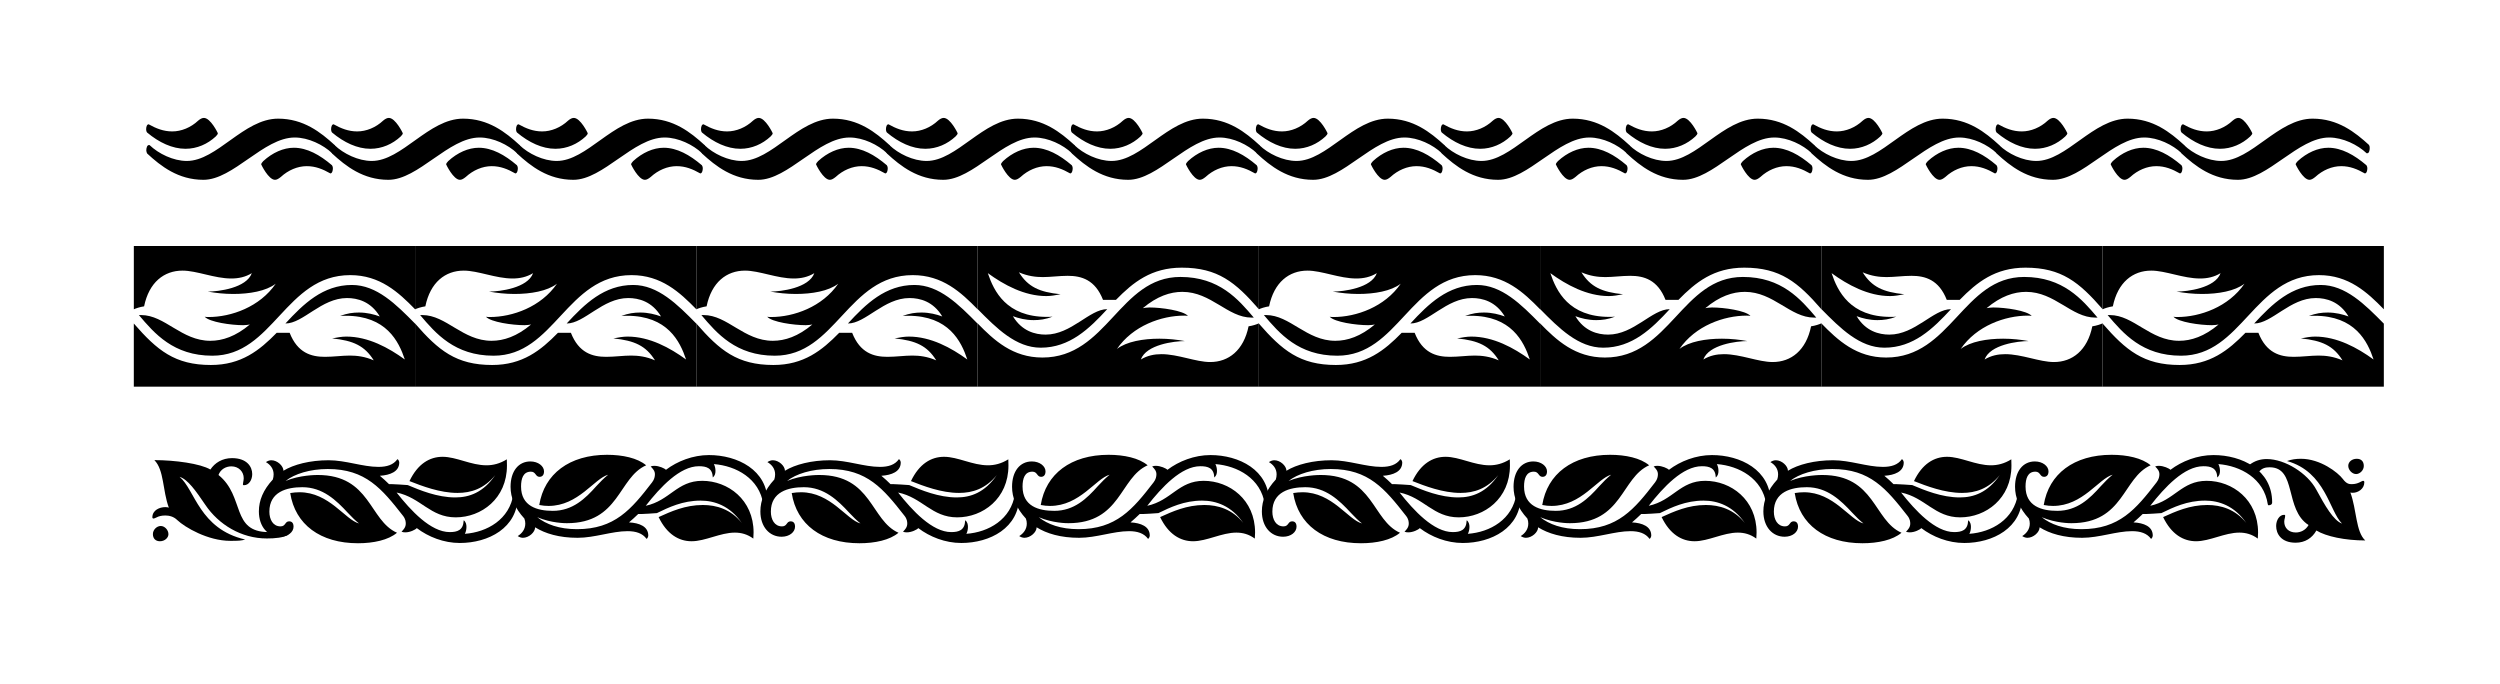 <?xml version="1.0" encoding="utf-8"?>
<!-- Generator: Adobe Illustrator 16.0.0, SVG Export Plug-In . SVG Version: 6.00 Build 0)  -->
<!DOCTYPE svg PUBLIC "-//W3C//DTD SVG 1.0//EN" "http://www.w3.org/TR/2001/REC-SVG-20010904/DTD/svg10.dtd">
<svg version="1.0" id="Layer_1" xmlns="http://www.w3.org/2000/svg" xmlns:xlink="http://www.w3.org/1999/xlink" viewBox="1835.5 551.5 1280 350"><title>ornaments</title>
<style type="text/css">
<![CDATA[
	.st0{fill:none;}
]]>
</style>
<g>
	<rect x="1731.185" y="675.229" class="st0" width="1497.66" height="108.813"/>
	<path d="M1906.607,712.812h1.151c12.169,0,20.666,13.177,35.427,13.177c6.193,0,12.961-2.232,20.234-8.353
		c-0.792,0.144-2.016,0.36-3.385,0.36c-6.192,0-17.281-1.584-19.729-4.32c0.792,0.144,1.44,0.144,1.944,0.144
		c11.665,0,26.282-5.185,34.419-17.066c-4.968,3.816-13.466,5.257-21.746,5.257c-4.608,0-9.145-0.504-13.032-1.224
		c5.472,0,19.801-1.8,22.537-9.433c-3.312,2.016-6.84,2.736-10.513,2.736c-8.569,0-17.642-4.032-24.986-4.032
		c-9.433,0-17.138,5.977-19.657,18.29c-2.088,0.288-4.393,1.08-5.257,1.512v-32.403h144.013v32.403
		c-8.497-8.713-18.002-17.498-33.195-17.498c-33.267,0-39.387,41.259-70.638,41.259
		C1924.32,733.621,1914.527,722.172,1906.607,712.812z M1943.475,738.374c15.553,0,24.914-7.488,33.698-16.489h6.624
		c4.033,10.297,11.018,12.313,18.074,12.313c4.32,0,8.785-0.648,12.745-0.648c3.673,0,7.776,0.504,12.241,2.448
		c-4.608-7.417-10.441-10.153-21.314-11.233c2.521-0.504,5.041-0.936,7.273-0.936c11.232,0,21.746,5.76,29.954,11.737
		c-3.097-9.289-9.505-22.394-30.243-22.394c-0.936,0-1.871,0-2.879,0.144c3.527-1.44,6.695-1.8,9.648-1.8
		c4.104,0,7.705,0.936,10.656,2.016c-4.607-7.705-11.449-9.433-16.777-9.433c-13.177,0-22.466,13.033-31.539,13.033
		c9.217-10.009,19.227-19.729,34.06-19.729c12.673,0,22.61,9.937,32.331,19.802v32.259h-144.013v-32.331
		C1915.968,730.885,1925.041,738.374,1943.475,738.374z"/>
	<path d="M2050.607,712.812h1.151c12.169,0,20.666,13.177,35.427,13.177c6.193,0,12.961-2.232,20.234-8.353
		c-0.792,0.144-2.016,0.36-3.385,0.36c-6.192,0-17.281-1.584-19.729-4.32c0.792,0.144,1.44,0.144,1.944,0.144
		c11.665,0,26.282-5.185,34.419-17.066c-4.968,3.816-13.466,5.257-21.746,5.257c-4.608,0-9.145-0.504-13.032-1.224
		c5.472,0,19.801-1.8,22.537-9.433c-3.312,2.016-6.84,2.736-10.513,2.736c-8.569,0-17.642-4.032-24.986-4.032
		c-9.433,0-17.138,5.977-19.657,18.29c-2.088,0.288-4.393,1.08-5.257,1.512v-32.403h144.013v32.403
		c-8.497-8.713-18.002-17.498-33.195-17.498c-33.267,0-39.387,41.259-70.638,41.259
		C2068.32,733.621,2058.527,722.172,2050.607,712.812z M2087.475,738.374c15.553,0,24.914-7.488,33.698-16.489h6.624
		c4.033,10.297,11.018,12.313,18.074,12.313c4.32,0,8.785-0.648,12.745-0.648c3.673,0,7.776,0.504,12.241,2.448
		c-4.608-7.417-10.441-10.153-21.314-11.233c2.521-0.504,5.041-0.936,7.273-0.936c11.232,0,21.746,5.76,29.954,11.737
		c-3.097-9.289-9.505-22.394-30.243-22.394c-0.936,0-1.871,0-2.879,0.144c3.527-1.44,6.695-1.8,9.648-1.8
		c4.104,0,7.705,0.936,10.656,2.016c-4.607-7.705-11.449-9.433-16.777-9.433c-13.177,0-22.466,13.033-31.539,13.033
		c9.217-10.009,19.227-19.729,34.06-19.729c12.673,0,22.61,9.937,32.331,19.802v32.259h-144.013v-32.331
		C2059.968,730.885,2069.041,738.374,2087.475,738.374z"/>
	<path d="M2194.607,712.812h1.151c12.169,0,20.666,13.177,35.427,13.177c6.193,0,12.961-2.232,20.234-8.353
		c-0.792,0.144-2.016,0.36-3.385,0.36c-6.192,0-17.281-1.584-19.729-4.32c0.792,0.144,1.44,0.144,1.944,0.144
		c11.665,0,26.282-5.185,34.419-17.066c-4.968,3.816-13.466,5.257-21.746,5.257c-4.608,0-9.145-0.504-13.032-1.224
		c5.472,0,19.801-1.8,22.537-9.433c-3.312,2.016-6.84,2.736-10.513,2.736c-8.569,0-17.642-4.032-24.986-4.032
		c-9.433,0-17.138,5.977-19.657,18.29c-2.088,0.288-4.393,1.08-5.257,1.512v-32.403h144.013v32.403
		c-8.497-8.713-18.002-17.498-33.195-17.498c-33.267,0-39.387,41.259-70.638,41.259
		C2212.32,733.621,2202.527,722.172,2194.607,712.812z M2231.475,738.374c15.553,0,24.914-7.488,33.698-16.489h6.624
		c4.033,10.297,11.018,12.313,18.074,12.313c4.32,0,8.785-0.648,12.745-0.648c3.673,0,7.776,0.504,12.241,2.448
		c-4.608-7.417-10.441-10.153-21.314-11.233c2.521-0.504,5.041-0.936,7.273-0.936c11.232,0,21.746,5.76,29.954,11.737
		c-3.097-9.289-9.505-22.394-30.243-22.394c-0.936,0-1.871,0-2.879,0.144c3.527-1.44,6.695-1.8,9.648-1.8
		c4.104,0,7.705,0.936,10.656,2.016c-4.607-7.705-11.449-9.433-16.777-9.433c-13.177,0-22.466,13.033-31.539,13.033
		c9.217-10.009,19.227-19.729,34.06-19.729c12.673,0,22.61,9.937,32.331,19.802v32.259h-144.013v-32.331
		C2203.968,730.885,2213.041,738.374,2231.475,738.374z"/>
	<path d="M2440.568,688.545c-15.555,0-24.915,7.489-33.699,16.489h-6.625c-4.032-10.297-11.018-12.313-18.074-12.313
		c-4.32,0-8.784,0.648-12.744,0.648c-3.672,0-7.777-0.504-12.241-2.448c4.608,7.417,10.44,10.153,21.313,11.233
		c-2.52,0.504-5.04,0.936-7.272,0.936c-11.233,0-21.745-5.761-29.954-11.737c3.096,9.289,9.504,22.394,30.242,22.394
		c0.936,0,1.872,0,2.881-0.144c-3.529,1.44-6.697,1.8-9.649,1.8c-4.104,0-7.704-0.936-10.657-2.016
		c4.609,7.705,11.449,9.433,16.777,9.433c13.178,0,22.467-13.033,31.539-13.033c-9.217,10.009-19.226,19.73-34.059,19.73
		c-12.674,0-22.61-9.937-32.331-19.802v-32.259h144.013v32.331C2468.074,696.034,2459.002,688.545,2440.568,688.545z
		 M2477.436,714.107h-1.152c-12.17,0-20.666-13.177-35.428-13.177c-6.192,0-12.961,2.232-20.233,8.353
		c0.792-0.144,2.017-0.36,3.384-0.36c6.193,0,17.281,1.584,19.73,4.32c-0.793-0.144-1.44-0.144-1.944-0.144
		c-11.665,0-26.282,5.185-34.419,17.065c4.969-3.816,13.465-5.256,21.746-5.256c4.607,0,9.145,0.504,13.033,1.224
		c-5.473,0-19.803,1.8-22.539,9.433c3.312-2.016,6.842-2.736,10.514-2.736c8.568,0,17.641,4.033,24.986,4.033
		c9.433,0,17.137-5.977,19.657-18.29c2.089-0.288,4.393-1.08,5.257-1.512v32.403h-144.013V717.06
		c8.497,8.712,18.001,17.498,33.194,17.498c33.268,0,39.389-41.26,70.639-41.26C2459.721,693.298,2469.514,704.747,2477.436,714.107
		z"/>
	<path d="M2482.607,712.812h1.151c12.169,0,20.666,13.177,35.427,13.177c6.193,0,12.961-2.232,20.234-8.353
		c-0.792,0.144-2.016,0.36-3.385,0.36c-6.192,0-17.281-1.584-19.729-4.32c0.792,0.144,1.44,0.144,1.944,0.144
		c11.665,0,26.282-5.185,34.419-17.066c-4.968,3.816-13.466,5.257-21.746,5.257c-4.608,0-9.145-0.504-13.032-1.224
		c5.472,0,19.801-1.8,22.537-9.433c-3.312,2.016-6.84,2.736-10.513,2.736c-8.569,0-17.642-4.032-24.986-4.032
		c-9.433,0-17.138,5.977-19.657,18.29c-2.088,0.288-4.393,1.08-5.257,1.512v-32.403h144.013v32.403
		c-8.497-8.713-18.002-17.498-33.195-17.498c-33.267,0-39.387,41.259-70.638,41.259
		C2500.32,733.621,2490.527,722.172,2482.607,712.812z M2519.475,738.374c15.553,0,24.914-7.488,33.698-16.489h6.624
		c4.033,10.297,11.018,12.313,18.074,12.313c4.32,0,8.785-0.648,12.745-0.648c3.673,0,7.776,0.504,12.241,2.448
		c-4.608-7.417-10.441-10.153-21.314-11.233c2.521-0.504,5.041-0.936,7.273-0.936c11.232,0,21.746,5.76,29.954,11.737
		c-3.097-9.289-9.505-22.394-30.243-22.394c-0.936,0-1.871,0-2.879,0.144c3.527-1.44,6.695-1.8,9.648-1.8
		c4.104,0,7.705,0.936,10.656,2.016c-4.607-7.705-11.449-9.433-16.777-9.433c-13.177,0-22.466,13.033-31.539,13.033
		c9.217-10.009,19.227-19.729,34.06-19.729c12.673,0,22.61,9.937,32.331,19.802v32.259h-144.013v-32.331
		C2491.968,730.885,2501.041,738.374,2519.475,738.374z"/>
	<path d="M2728.568,688.545c-15.555,0-24.915,7.489-33.699,16.489h-6.625c-4.032-10.297-11.018-12.313-18.074-12.313
		c-4.32,0-8.784,0.648-12.744,0.648c-3.672,0-7.777-0.504-12.241-2.448c4.608,7.417,10.44,10.153,21.313,11.233
		c-2.52,0.504-5.04,0.936-7.272,0.936c-11.233,0-21.745-5.761-29.954-11.737c3.096,9.289,9.504,22.394,30.242,22.394
		c0.936,0,1.872,0,2.881-0.144c-3.529,1.44-6.697,1.8-9.649,1.8c-4.104,0-7.704-0.936-10.657-2.016
		c4.609,7.705,11.449,9.433,16.777,9.433c13.178,0,22.467-13.033,31.539-13.033c-9.217,10.009-19.226,19.73-34.059,19.73
		c-12.674,0-22.61-9.937-32.331-19.802v-32.259h144.013v32.331C2756.074,696.034,2747.002,688.545,2728.568,688.545z
		 M2765.436,714.107h-1.152c-12.17,0-20.666-13.177-35.428-13.177c-6.192,0-12.961,2.232-20.233,8.353
		c0.792-0.144,2.017-0.36,3.384-0.36c6.193,0,17.281,1.584,19.73,4.32c-0.793-0.144-1.44-0.144-1.944-0.144
		c-11.665,0-26.282,5.185-34.419,17.065c4.969-3.816,13.465-5.256,21.746-5.256c4.607,0,9.145,0.504,13.033,1.224
		c-5.473,0-19.803,1.8-22.539,9.433c3.312-2.016,6.842-2.736,10.514-2.736c8.568,0,17.641,4.033,24.986,4.033
		c9.433,0,17.137-5.977,19.657-18.29c2.089-0.288,4.393-1.08,5.257-1.512v32.403h-144.013V717.06
		c8.497,8.712,18.001,17.498,33.194,17.498c33.268,0,39.389-41.26,70.639-41.26C2747.721,693.298,2757.514,704.747,2765.436,714.107
		z"/>
	<path d="M2872.568,688.545c-15.555,0-24.915,7.489-33.699,16.489h-6.625c-4.032-10.297-11.018-12.313-18.074-12.313
		c-4.32,0-8.784,0.648-12.744,0.648c-3.672,0-7.777-0.504-12.241-2.448c4.608,7.417,10.44,10.153,21.313,11.233
		c-2.52,0.504-5.04,0.936-7.272,0.936c-11.233,0-21.745-5.761-29.954-11.737c3.096,9.289,9.504,22.394,30.242,22.394
		c0.936,0,1.872,0,2.881-0.144c-3.529,1.44-6.697,1.8-9.649,1.8c-4.104,0-7.704-0.936-10.657-2.016
		c4.609,7.705,11.449,9.433,16.777,9.433c13.178,0,22.467-13.033,31.539-13.033c-9.217,10.009-19.226,19.73-34.059,19.73
		c-12.674,0-22.61-9.937-32.331-19.802v-32.259h144.013v32.331C2900.074,696.034,2891.002,688.545,2872.568,688.545z
		 M2909.436,714.107h-1.152c-12.17,0-20.666-13.177-35.428-13.177c-6.192,0-12.961,2.232-20.233,8.353
		c0.792-0.144,2.017-0.36,3.384-0.36c6.193,0,17.281,1.584,19.73,4.32c-0.793-0.144-1.44-0.144-1.944-0.144
		c-11.665,0-26.282,5.185-34.419,17.065c4.969-3.816,13.465-5.256,21.746-5.256c4.607,0,9.145,0.504,13.033,1.224
		c-5.473,0-19.803,1.8-22.539,9.433c3.312-2.016,6.842-2.736,10.514-2.736c8.568,0,17.641,4.033,24.986,4.033
		c9.433,0,17.137-5.977,19.657-18.29c2.089-0.288,4.393-1.08,5.257-1.512v32.403h-144.013V717.06
		c8.497,8.712,18.001,17.498,33.194,17.498c33.268,0,39.389-41.26,70.639-41.26C2891.721,693.298,2901.514,704.747,2909.436,714.107
		z"/>
	<path d="M2914.607,712.812h1.151c12.169,0,20.666,13.177,35.427,13.177c6.193,0,12.961-2.232,20.234-8.353
		c-0.792,0.144-2.016,0.36-3.385,0.36c-6.192,0-17.281-1.584-19.729-4.32c0.792,0.144,1.44,0.144,1.944,0.144
		c11.665,0,26.282-5.185,34.419-17.066c-4.968,3.816-13.466,5.257-21.746,5.257c-4.608,0-9.145-0.504-13.032-1.224
		c5.472,0,19.801-1.8,22.537-9.433c-3.312,2.016-6.84,2.736-10.513,2.736c-8.569,0-17.642-4.032-24.986-4.032
		c-9.433,0-17.138,5.977-19.657,18.29c-2.088,0.288-4.393,1.08-5.257,1.512v-32.403h144.013v32.403
		c-8.497-8.713-18.002-17.498-33.195-17.498c-33.267,0-39.387,41.259-70.638,41.259
		C2932.32,733.621,2922.527,722.172,2914.607,712.812z M2951.475,738.374c15.553,0,24.914-7.488,33.698-16.489h6.624
		c4.033,10.297,11.018,12.313,18.074,12.313c4.32,0,8.785-0.648,12.745-0.648c3.673,0,7.776,0.504,12.241,2.448
		c-4.608-7.417-10.441-10.153-21.314-11.233c2.521-0.504,5.041-0.936,7.273-0.936c11.232,0,21.746,5.76,29.954,11.737
		c-3.097-9.289-9.505-22.394-30.243-22.394c-0.936,0-1.871,0-2.879,0.144c3.527-1.44,6.695-1.8,9.648-1.8
		c4.104,0,7.705,0.936,10.656,2.016c-4.607-7.705-11.449-9.433-16.777-9.433c-13.177,0-22.466,13.033-31.539,13.033
		c9.217-10.009,19.227-19.729,34.06-19.729c12.673,0,22.61,9.937,32.331,19.802v32.259h-144.013v-32.331
		C2923.968,730.885,2933.041,738.374,2951.475,738.374z"/>
</g>
<g>
	<rect x="1731.185" y="774.494" class="st0" width="1497.66" height="108.813"/>
	<path d="M1926.293,817.81c-1.904-1.904-4.283-2.38-6.188-2.38c-1.972,0-3.535,0.476-4.215,0.884
		c-1.021,0.476-1.496,0.68-1.768,0.68c-0.408,0-0.613-0.272-0.613-0.612c0-3.74,3.809-5.235,6.596-5.235
		c0.68,0,1.359,0.068,1.836,0.271c-3.264-8.907-2.379-19.31-7.411-24.341c10.472,0,23.594,1.768,28.692,4.828
		c2.244-3.4,6.053-5.848,11.084-5.848c7.547,0,10.334,4.352,10.334,8.159c0,2.992-1.699,5.711-4.215,5.711
		c-0.408,0-0.544-0.136-0.544-0.476c0-0.204,0.067-0.68,0.136-1.02c0.137-0.748,0.271-1.428,0.271-2.108
		c0-3.332-2.583-6.051-6.322-6.051c-2.788,0-5.576,1.496-6.596,4.419c13.666,11.015,6.256,29.237,25.701,29.237
		c1.699,0,3.332-0.408,4.623-1.224c1.428,0.952,4.352,2.04,5.645,2.448c-2.652,1.7-7.14,2.04-11.219,2.04
		c-13.123,0-24.682-7.139-31.481-17.202c-4.896-7.207-8.976-13.055-13.19-14.347c7.887,6.527,10.062,26.653,33.588,32.093
		c-1.971,0.612-3.535,0.68-7.615,0.68C1941.932,828.417,1930.168,821.481,1926.293,817.81z M1913.782,824.949
		c0-2.244,2.04-4.147,4.012-4.147s3.944,1.972,3.944,4.215c0,1.768-1.836,3.604-4.352,3.604
		C1915.211,828.621,1913.782,827.261,1913.782,824.949z"/>
	<path d="M1984.093,803.939c1.632-0.272,3.196-0.408,4.759-0.408c15.23,0,23.391,14.143,30.461,15.978
		c-1.971-1.564-3.738-3.332-5.779-5.507c-5.848-6.323-12.782-13.055-23.254-13.055c-7.955,0-16.861,2.38-16.861,12.511
		c0,4.012,1.836,7.547,5.711,7.547c2.721,0,2.176-2.584,4.42-2.584c0.748,0,2.244,0.272,2.244,2.72c0,2.788-2.855,5.167-6.867,5.167
		c-6.188,0-10.879-5.031-10.879-12.986c0-5.644,2.243-11.015,7.139-16.318c0.271-0.884,0.408-1.768,0.408-2.652
		c0-2.992-1.836-5.032-3.943-6.255c0.883-0.612,1.836-0.952,2.787-0.952c3.061,0,6.188,2.924,6.188,5.372
		c5.168-3.196,13.599-5.372,23.117-5.372c8.771,0,17.475,3.4,25.498,3.4c4.283,0,7.684-1.02,9.723-3.944
		c0.545,0.136,0.952,1.156,0.952,1.7c0,4.691-4.691,6.459-9.927,6.799c1.631,1.36,3.264,2.856,4.691,4.284h1.632
		c1.428,0,5.847,0.34,7.955,0.476c6.12,2.584,15.095,6.323,24.341,6.323c7.141,0,14.348-2.516,20.467-11.423
		c-5.711,7.003-12.443,9.111-19.311,9.111c-9.043,0-18.222-3.536-24.613-6.052c4.216-8.839,10.335-12.442,16.93-12.442
		c7.141,0,14.551,4.352,22.506,4.352c3.332,0,6.8-0.816,10.404-3.06l0.067,3.195c0,16.931-13.122,26.518-26.245,26.518
		c-13.055,0-17.814-10.131-30.258-12.715c7.207,9.179,17.475,20.262,27.197,20.262c3.876,0,6.936-0.952,7.14-5.847l0.067-0.204
		c1.088,0.884,1.361,2.176,1.361,3.4c0,1.36-0.341,2.72-0.816,3.536c11.354-0.816,22.981-7.343,24.885-20.534
		c0.205-0.476,0.272-0.476,0.408-0.476c0.816,0,1.836,0.136,1.836,1.496c0,16.59-15.162,24.206-29.713,24.206
		c-8.227,0-16.114-3.127-22.029-7.615c-0.68,0.816-3.469,2.176-5.848,2.176c-0.748,0-1.359-0.068-1.973-0.34
		c1.021-1.02,2.176-2.312,2.176-4.08c0-0.952-0.067-2.38-1.428-4.08c-10.811-13.803-19.105-23.934-38.484-23.934
		c-9.11,0-17.133,2.516-21.621,6.119c7.275-3.06,15.639-3.06,16.455-3.06c27.061,0,26.312,23.322,40.592,29.577
		c-4.42,3.74-12.035,5.372-19.99,5.372C1999.527,829.641,1986.608,820.053,1984.093,803.939z"/>
	<path d="M2172.717,816.246c6.324-2.855,13.6-6.187,22.643-6.187c6.936,0,14.346,2.176,19.922,9.179
		c-6.051-8.771-13.939-11.423-21.078-11.423c-9.18,0-16.387,3.468-22.369,6.392c-2.108,0.136-6.527,0.476-8.023,0.476h-1.564
		c-1.359,1.36-3.059,2.856-4.691,4.284c5.236,0.272,9.859,2.04,9.859,6.731c0,0.612-0.477,1.564-0.885,1.7
		c-2.039-2.855-5.439-3.943-9.723-3.943c-8.023,0-16.794,3.399-25.564,3.399c-9.451,0-16.658-2.176-21.758-5.371
		c0,2.516-3.196,5.371-6.256,5.371c-0.885,0-1.836-0.34-2.652-0.884c1.973-1.224,3.876-3.332,3.876-6.392
		c0-0.815-0.136-1.7-0.476-2.583c-4.828-5.235-7.072-10.675-7.072-16.25c0-8.023,4.08-12.986,10.132-12.986
		c4.079,0,7.003,2.447,7.003,5.099c0,2.448-1.563,2.788-2.244,2.788c-2.243,0-1.836-2.651-4.486-2.651
		c-3.944,0-5.032,3.536-5.032,7.615c0,10.063,8.228,12.442,16.251,12.442c10.199,0,16.658-6.323,22.233-12.579
		c2.04-2.244,4.011-4.215,6.119-5.916c-7.071,1.904-15.23,15.979-30.528,15.979c-1.496,0-3.061-0.136-4.76-0.476
		c2.584-15.979,15.502-25.702,34.744-25.702c7.887,0,15.57,1.632,19.99,5.372c-14.347,6.323-13.599,29.645-40.592,29.645
		c-0.816,0-7.887,0-15.162-3.06c4.486,3.604,11.219,6.12,20.33,6.12c19.309,0,27.809-10.131,38.483-24.001
		c1.155-1.496,1.428-2.992,1.428-4.147c0-1.7-1.088-2.856-2.176-3.944c0.544-0.272,1.224-0.34,1.903-0.34
		c2.381,0,5.236,1.292,5.916,2.04c5.848-4.419,13.803-7.547,22.029-7.547c14.482,0,30.053,7.547,30.053,24.205
		c0,1.292-1.088,1.496-1.902,1.496c-0.137,0-0.205-0.136-0.341-0.544c-1.972-13.19-13.938-19.65-25.294-20.534
		c0.477,0.884,0.816,2.108,0.816,3.468c0,1.292-0.271,2.448-1.359,3.4c-0.205-4.896-3.264-5.78-7.14-5.78
		c-9.724,0-19.718,10.675-27.197,20.262c12.442-2.72,15.979-12.783,28.897-12.783c13.19,0,26.312,9.655,26.312,26.449
		c0,1.088-0.067,2.176-0.135,3.128c-3.061-2.244-6.188-3.06-9.451-3.06c-7.48,0-15.096,4.419-22.166,4.419
		C2183.053,828.621,2176.934,825.017,2172.717,816.246z"/>
	<path d="M2240.858,803.939c1.632-0.272,3.196-0.408,4.759-0.408c15.23,0,23.391,14.143,30.461,15.978
		c-1.971-1.564-3.738-3.332-5.779-5.507c-5.848-6.323-12.782-13.055-23.254-13.055c-7.955,0-16.861,2.38-16.861,12.511
		c0,4.012,1.836,7.547,5.711,7.547c2.721,0,2.176-2.584,4.42-2.584c0.748,0,2.244,0.272,2.244,2.72c0,2.788-2.855,5.167-6.867,5.167
		c-6.188,0-10.879-5.031-10.879-12.986c0-5.644,2.243-11.015,7.139-16.318c0.271-0.884,0.408-1.768,0.408-2.652
		c0-2.992-1.836-5.032-3.943-6.255c0.883-0.612,1.836-0.952,2.787-0.952c3.061,0,6.188,2.924,6.188,5.372
		c5.168-3.196,13.599-5.372,23.117-5.372c8.771,0,17.475,3.4,25.498,3.4c4.283,0,7.684-1.02,9.723-3.944
		c0.545,0.136,0.952,1.156,0.952,1.7c0,4.691-4.691,6.459-9.927,6.799c1.631,1.36,3.264,2.856,4.691,4.284h1.632
		c1.428,0,5.847,0.34,7.955,0.476c6.12,2.584,15.095,6.323,24.341,6.323c7.141,0,14.348-2.516,20.467-11.423
		c-5.711,7.003-12.443,9.111-19.311,9.111c-9.043,0-18.222-3.536-24.613-6.052c4.216-8.839,10.335-12.442,16.93-12.442
		c7.141,0,14.551,4.352,22.506,4.352c3.332,0,6.8-0.816,10.404-3.06l0.067,3.195c0,16.931-13.122,26.518-26.245,26.518
		c-13.055,0-17.814-10.131-30.258-12.715c7.207,9.179,17.475,20.262,27.197,20.262c3.876,0,6.936-0.952,7.14-5.847l0.067-0.204
		c1.088,0.884,1.361,2.176,1.361,3.4c0,1.36-0.341,2.72-0.816,3.536c11.354-0.816,22.981-7.343,24.885-20.534
		c0.205-0.476,0.272-0.476,0.408-0.476c0.816,0,1.836,0.136,1.836,1.496c0,16.59-15.162,24.206-29.713,24.206
		c-8.227,0-16.114-3.127-22.029-7.615c-0.68,0.816-3.469,2.176-5.848,2.176c-0.748,0-1.359-0.068-1.973-0.34
		c1.021-1.02,2.176-2.312,2.176-4.08c0-0.952-0.067-2.38-1.428-4.08c-10.811-13.803-19.105-23.934-38.484-23.934
		c-9.11,0-17.133,2.516-21.621,6.119c7.275-3.06,15.639-3.06,16.455-3.06c27.061,0,26.312,23.322,40.592,29.577
		c-4.42,3.74-12.035,5.372-19.99,5.372C2256.293,829.641,2243.374,820.053,2240.858,803.939z"/>
	<path d="M2429.482,816.246c6.324-2.855,13.6-6.187,22.643-6.187c6.936,0,14.346,2.176,19.922,9.179
		c-6.051-8.771-13.939-11.423-21.078-11.423c-9.18,0-16.387,3.468-22.369,6.392c-2.108,0.136-6.527,0.476-8.023,0.476h-1.564
		c-1.359,1.36-3.059,2.856-4.691,4.284c5.236,0.272,9.859,2.04,9.859,6.731c0,0.612-0.477,1.564-0.885,1.7
		c-2.039-2.855-5.439-3.943-9.723-3.943c-8.023,0-16.794,3.399-25.564,3.399c-9.451,0-16.658-2.176-21.758-5.371
		c0,2.516-3.196,5.371-6.256,5.371c-0.885,0-1.836-0.34-2.652-0.884c1.973-1.224,3.876-3.332,3.876-6.392
		c0-0.815-0.136-1.7-0.476-2.583c-4.828-5.235-7.072-10.675-7.072-16.25c0-8.023,4.08-12.986,10.132-12.986
		c4.079,0,7.003,2.447,7.003,5.099c0,2.448-1.563,2.788-2.244,2.788c-2.243,0-1.836-2.651-4.486-2.651
		c-3.944,0-5.032,3.536-5.032,7.615c0,10.063,8.228,12.442,16.251,12.442c10.199,0,16.658-6.323,22.233-12.579
		c2.04-2.244,4.011-4.215,6.119-5.916c-7.071,1.904-15.23,15.979-30.528,15.979c-1.496,0-3.061-0.136-4.76-0.476
		c2.584-15.979,15.502-25.702,34.744-25.702c7.887,0,15.57,1.632,19.99,5.372c-14.347,6.323-13.599,29.645-40.592,29.645
		c-0.816,0-7.887,0-15.162-3.06c4.486,3.604,11.219,6.12,20.33,6.12c19.309,0,27.809-10.131,38.483-24.001
		c1.155-1.496,1.428-2.992,1.428-4.147c0-1.7-1.088-2.856-2.176-3.944c0.544-0.272,1.224-0.34,1.903-0.34
		c2.381,0,5.236,1.292,5.916,2.04c5.848-4.419,13.803-7.547,22.029-7.547c14.482,0,30.053,7.547,30.053,24.205
		c0,1.292-1.088,1.496-1.902,1.496c-0.137,0-0.205-0.136-0.341-0.544c-1.972-13.19-13.938-19.65-25.294-20.534
		c0.477,0.884,0.816,2.108,0.816,3.468c0,1.292-0.271,2.448-1.359,3.4c-0.205-4.896-3.264-5.78-7.14-5.78
		c-9.724,0-19.718,10.675-27.197,20.262c12.442-2.72,15.979-12.783,28.897-12.783c13.19,0,26.312,9.655,26.312,26.449
		c0,1.088-0.067,2.176-0.135,3.128c-3.061-2.244-6.188-3.06-9.451-3.06c-7.48,0-15.096,4.419-22.166,4.419
		C2439.818,828.621,2433.699,825.017,2429.482,816.246z"/>
	<path d="M2497.624,803.939c1.632-0.272,3.196-0.408,4.759-0.408c15.23,0,23.391,14.143,30.461,15.978
		c-1.971-1.564-3.738-3.332-5.779-5.507c-5.848-6.323-12.782-13.055-23.254-13.055c-7.955,0-16.861,2.38-16.861,12.511
		c0,4.012,1.836,7.547,5.711,7.547c2.721,0,2.176-2.584,4.42-2.584c0.748,0,2.244,0.272,2.244,2.72c0,2.788-2.855,5.167-6.867,5.167
		c-6.188,0-10.879-5.031-10.879-12.986c0-5.644,2.243-11.015,7.139-16.318c0.271-0.884,0.408-1.768,0.408-2.652
		c0-2.992-1.836-5.032-3.943-6.255c0.883-0.612,1.836-0.952,2.787-0.952c3.061,0,6.188,2.924,6.188,5.372
		c5.168-3.196,13.599-5.372,23.117-5.372c8.771,0,17.475,3.4,25.498,3.4c4.283,0,7.684-1.02,9.723-3.944
		c0.545,0.136,0.952,1.156,0.952,1.7c0,4.691-4.691,6.459-9.927,6.799c1.631,1.36,3.264,2.856,4.691,4.284h1.632
		c1.428,0,5.847,0.34,7.955,0.476c6.12,2.584,15.095,6.323,24.341,6.323c7.141,0,14.348-2.516,20.467-11.423
		c-5.711,7.003-12.443,9.111-19.311,9.111c-9.043,0-18.222-3.536-24.613-6.052c4.216-8.839,10.335-12.442,16.93-12.442
		c7.141,0,14.551,4.352,22.506,4.352c3.332,0,6.8-0.816,10.404-3.06l0.067,3.195c0,16.931-13.122,26.518-26.245,26.518
		c-13.055,0-17.814-10.131-30.258-12.715c7.207,9.179,17.475,20.262,27.197,20.262c3.876,0,6.936-0.952,7.14-5.847l0.067-0.204
		c1.088,0.884,1.361,2.176,1.361,3.4c0,1.36-0.341,2.72-0.816,3.536c11.354-0.816,22.981-7.343,24.885-20.534
		c0.205-0.476,0.272-0.476,0.408-0.476c0.816,0,1.836,0.136,1.836,1.496c0,16.59-15.162,24.206-29.713,24.206
		c-8.227,0-16.114-3.127-22.029-7.615c-0.68,0.816-3.469,2.176-5.848,2.176c-0.748,0-1.359-0.068-1.973-0.34
		c1.021-1.02,2.176-2.312,2.176-4.08c0-0.952-0.067-2.38-1.428-4.08c-10.811-13.803-19.105-23.934-38.484-23.934
		c-9.11,0-17.133,2.516-21.621,6.119c7.275-3.06,15.639-3.06,16.455-3.06c27.061,0,26.312,23.322,40.592,29.577
		c-4.42,3.74-12.035,5.372-19.99,5.372C2513.059,829.641,2500.14,820.053,2497.624,803.939z"/>
	<path d="M2686.248,816.246c6.324-2.855,13.6-6.187,22.643-6.187c6.936,0,14.346,2.176,19.922,9.179
		c-6.051-8.771-13.939-11.423-21.078-11.423c-9.18,0-16.387,3.468-22.369,6.392c-2.108,0.136-6.527,0.476-8.023,0.476h-1.564
		c-1.359,1.36-3.059,2.856-4.691,4.284c5.236,0.272,9.859,2.04,9.859,6.731c0,0.612-0.477,1.564-0.885,1.7
		c-2.039-2.855-5.439-3.943-9.723-3.943c-8.023,0-16.794,3.399-25.564,3.399c-9.451,0-16.658-2.176-21.758-5.371
		c0,2.516-3.196,5.371-6.256,5.371c-0.885,0-1.836-0.34-2.652-0.884c1.973-1.224,3.876-3.332,3.876-6.392
		c0-0.815-0.136-1.7-0.476-2.583c-4.828-5.235-7.072-10.675-7.072-16.25c0-8.023,4.08-12.986,10.132-12.986
		c4.079,0,7.003,2.447,7.003,5.099c0,2.448-1.563,2.788-2.244,2.788c-2.243,0-1.836-2.651-4.486-2.651
		c-3.944,0-5.032,3.536-5.032,7.615c0,10.063,8.228,12.442,16.251,12.442c10.199,0,16.658-6.323,22.233-12.579
		c2.04-2.244,4.011-4.215,6.119-5.916c-7.071,1.904-15.23,15.979-30.528,15.979c-1.496,0-3.061-0.136-4.76-0.476
		c2.584-15.979,15.502-25.702,34.744-25.702c7.887,0,15.57,1.632,19.99,5.372c-14.347,6.323-13.599,29.645-40.592,29.645
		c-0.816,0-7.887,0-15.162-3.06c4.486,3.604,11.219,6.12,20.33,6.12c19.309,0,27.809-10.131,38.483-24.001
		c1.155-1.496,1.428-2.992,1.428-4.147c0-1.7-1.088-2.856-2.176-3.944c0.544-0.272,1.224-0.34,1.903-0.34
		c2.381,0,5.236,1.292,5.916,2.04c5.848-4.419,13.803-7.547,22.029-7.547c14.482,0,30.053,7.547,30.053,24.205
		c0,1.292-1.088,1.496-1.902,1.496c-0.137,0-0.205-0.136-0.341-0.544c-1.972-13.19-13.938-19.65-25.294-20.534
		c0.477,0.884,0.816,2.108,0.816,3.468c0,1.292-0.271,2.448-1.359,3.4c-0.205-4.896-3.264-5.78-7.14-5.78
		c-9.724,0-19.718,10.675-27.197,20.262c12.442-2.72,15.979-12.783,28.897-12.783c13.19,0,26.312,9.655,26.312,26.449
		c0,1.088-0.067,2.176-0.135,3.128c-3.061-2.244-6.188-3.06-9.451-3.06c-7.48,0-15.096,4.419-22.166,4.419
		C2696.584,828.621,2690.465,825.017,2686.248,816.246z"/>
	<path d="M2754.39,803.939c1.632-0.272,3.196-0.408,4.759-0.408c15.23,0,23.391,14.143,30.461,15.978
		c-1.971-1.564-3.738-3.332-5.779-5.507c-5.848-6.323-12.782-13.055-23.254-13.055c-7.955,0-16.861,2.38-16.861,12.511
		c0,4.012,1.836,7.547,5.711,7.547c2.721,0,2.176-2.584,4.42-2.584c0.748,0,2.244,0.272,2.244,2.72c0,2.788-2.855,5.167-6.867,5.167
		c-6.188,0-10.879-5.031-10.879-12.986c0-5.644,2.243-11.015,7.139-16.318c0.271-0.884,0.408-1.768,0.408-2.652
		c0-2.992-1.836-5.032-3.943-6.255c0.883-0.612,1.836-0.952,2.787-0.952c3.061,0,6.188,2.924,6.188,5.372
		c5.168-3.196,13.599-5.372,23.117-5.372c8.771,0,17.475,3.4,25.498,3.4c4.283,0,7.684-1.02,9.723-3.944
		c0.545,0.136,0.952,1.156,0.952,1.7c0,4.691-4.691,6.459-9.927,6.799c1.631,1.36,3.264,2.856,4.691,4.284h1.632
		c1.428,0,5.847,0.34,7.955,0.476c6.12,2.584,15.095,6.323,24.341,6.323c7.141,0,14.348-2.516,20.467-11.423
		c-5.711,7.003-12.443,9.111-19.311,9.111c-9.043,0-18.222-3.536-24.613-6.052c4.216-8.839,10.335-12.442,16.93-12.442
		c7.141,0,14.551,4.352,22.506,4.352c3.332,0,6.8-0.816,10.404-3.06l0.067,3.195c0,16.931-13.122,26.518-26.245,26.518
		c-13.055,0-17.814-10.131-30.258-12.715c7.207,9.179,17.475,20.262,27.197,20.262c3.876,0,6.936-0.952,7.14-5.847l0.067-0.204
		c1.088,0.884,1.361,2.176,1.361,3.4c0,1.36-0.341,2.72-0.816,3.536c11.354-0.816,22.981-7.343,24.885-20.534
		c0.205-0.476,0.272-0.476,0.408-0.476c0.816,0,1.836,0.136,1.836,1.496c0,16.59-15.162,24.206-29.713,24.206
		c-8.227,0-16.114-3.127-22.029-7.615c-0.68,0.816-3.469,2.176-5.848,2.176c-0.748,0-1.359-0.068-1.973-0.34
		c1.021-1.02,2.176-2.312,2.176-4.08c0-0.952-0.067-2.38-1.428-4.08c-10.811-13.803-19.105-23.934-38.484-23.934
		c-9.11,0-17.133,2.516-21.621,6.119c7.275-3.06,15.639-3.06,16.455-3.06c27.061,0,26.312,23.322,40.592,29.577
		c-4.42,3.74-12.035,5.372-19.99,5.372C2769.824,829.641,2756.905,820.053,2754.39,803.939z"/>
	<path d="M2943.014,816.246c6.324-2.855,13.6-6.187,22.643-6.187c6.936,0,14.346,2.176,19.922,9.179
		c-6.051-8.771-13.939-11.423-21.078-11.423c-9.18,0-16.387,3.468-22.369,6.392c-2.108,0.136-6.527,0.476-8.023,0.476h-1.564
		c-1.359,1.36-3.059,2.856-4.691,4.284c5.236,0.272,9.859,2.04,9.859,6.731c0,0.612-0.477,1.564-0.885,1.7
		c-2.039-2.855-5.439-3.943-9.723-3.943c-8.023,0-16.794,3.399-25.564,3.399c-9.451,0-16.658-2.176-21.758-5.371
		c0,2.516-3.196,5.371-6.256,5.371c-0.885,0-1.836-0.34-2.652-0.884c1.973-1.224,3.876-3.332,3.876-6.392
		c0-0.815-0.136-1.7-0.476-2.583c-4.828-5.235-7.072-10.675-7.072-16.25c0-8.023,4.08-12.986,10.132-12.986
		c4.079,0,7.003,2.447,7.003,5.099c0,2.448-1.563,2.788-2.244,2.788c-2.243,0-1.836-2.651-4.486-2.651
		c-3.944,0-5.032,3.536-5.032,7.615c0,10.063,8.228,12.442,16.251,12.442c10.199,0,16.658-6.323,22.233-12.579
		c2.04-2.244,4.011-4.215,6.119-5.916c-7.071,1.904-15.23,15.979-30.528,15.979c-1.496,0-3.061-0.136-4.76-0.476
		c2.584-15.979,15.502-25.702,34.744-25.702c7.887,0,15.57,1.632,19.99,5.372c-14.347,6.323-13.599,29.645-40.592,29.645
		c-0.816,0-7.887,0-15.162-3.06c4.486,3.604,11.219,6.12,20.33,6.12c19.309,0,27.809-10.131,38.483-24.001
		c1.155-1.496,1.428-2.992,1.428-4.147c0-1.7-1.088-2.856-2.176-3.944c0.544-0.272,1.224-0.34,1.903-0.34
		c2.381,0,5.236,1.292,5.916,2.04c5.848-4.419,13.803-7.547,22.029-7.547c14.482,0,30.053,7.547,30.053,24.205
		c0,1.292-1.088,1.496-1.902,1.496c-0.137,0-0.205-0.136-0.341-0.544c-1.972-13.19-13.938-19.65-25.294-20.534
		c0.477,0.884,0.816,2.108,0.816,3.468c0,1.292-0.271,2.448-1.359,3.4c-0.205-4.896-3.264-5.78-7.14-5.78
		c-9.724,0-19.718,10.675-27.197,20.262c12.442-2.72,15.979-12.783,28.897-12.783c13.19,0,26.312,9.655,26.312,26.449
		c0,1.088-0.067,2.176-0.135,3.128c-3.061-2.244-6.188-3.06-9.451-3.06c-7.48,0-15.096,4.419-22.166,4.419
		C2953.35,828.621,2947.23,825.017,2943.014,816.246z"/>
	<path d="M3000.889,820.801c0-2.992,1.699-5.711,4.079-5.711c0.407,0,0.544,0.204,0.544,0.544c0,0.272-0.068,0.68-0.137,0.952
		c-0.203,0.68-0.34,1.359-0.34,2.04c0,3.127,2.244,5.507,5.916,5.507c2.447,0,5.031-1.156,6.527-3.808
		c-12.443-8.023-5.916-29.577-19.922-29.577c-2.04,0-4.216,0.408-5.644,2.652c-1.292-1.292-3.06-2.788-4.827-3.808
		c2.787-2.176,5.779-3.06,8.975-3.06c9.451,0,20.874,7.343,25.293,15.502c4.624,8.499,8.84,15.91,13.26,17.542
		c-6.596-6.527-8.363-26.449-28.15-32.024c2.312-0.884,4.76-1.156,7.141-1.156c9.858,0,18.901,6.936,21.485,10.403
		c1.903,2.583,3.399,2.583,4.556,2.583c3.332,0,4.963-1.7,5.779-1.7c0.408,0,0.611,0.272,0.611,0.748
		c0,3.399-3.264,5.371-5.848,5.371c-0.407,0-0.951,0-1.291-0.136c3.264,8.839,2.72,20.058,7.615,24.545
		c-10.268,0-20.059-2.04-25.021-5.099c-2.107,3.808-5.779,6.255-10.607,6.255C3003.473,829.368,3000.889,824.813,3000.889,820.801z
		 M3037.809,790c0-2.04,1.904-3.604,4.352-3.604c2.176,0,3.604,1.224,3.604,3.672c0,2.244-2.039,4.147-3.943,4.147
		C3039.78,794.216,3037.809,792.108,3037.809,790z"/>
</g>
<g>
	<rect x="1731.185" y="589.375" class="st0" width="1497.66" height="108.813"/>
	<path d="M1910.781,619.318c-0.305-0.38-0.457-0.912-0.457-1.596c0-1.216,0.381-2.584,1.293-2.584c3.8,2.128,7.6,3.648,12.084,3.648
		c4.637,0,9.5-1.977,13.301-5.548c1.064-0.912,2.053-1.368,2.889-1.368c3.42,0,7.145,7.752,7.145,7.828
		c0,0.456-0.381,0.988-1.064,1.672c-4.18,3.876-9.576,6.308-15.505,6.308C1923.777,627.678,1916.938,624.486,1910.781,619.318z
		 M1910.856,630.11c-0.228-0.456-0.456-0.988-0.456-1.596c0-1.292,0.456-2.736,1.293-2.736h0.379
		c4.561,4.408,12.161,8.132,19.078,8.132c15.428,0,29.186-21.661,46.742-21.661c12.996,0,21.812,6.993,28.881,13.453
		c0.305,0.456,0.381,0.912,0.381,1.596c0,1.292-0.381,2.66-1.217,2.66h-0.38c-4.56-4.332-12.161-8.057-19.153-8.057
		c-15.885,0-31.465,21.662-46.742,21.662C1926.742,643.563,1917.85,636.571,1910.856,630.11z M1969.228,635.659
		c0-0.38,0.456-1.064,1.064-1.672c4.712-4.333,10.337-6.84,15.657-6.84c6.764,0,13.301,3.648,19.533,8.968
		c0.227,0.304,0.455,0.912,0.455,1.596c0,1.14-0.38,2.584-1.292,2.584c-3.876-2.204-7.601-3.724-12.085-3.724
		c-4.712,0-9.5,2.052-13.301,5.548c-1.14,0.912-2.052,1.444-2.963,1.444C1972.952,643.563,1969.228,635.735,1969.228,635.659z"/>
	<path d="M2005.476,619.318c-0.304-0.38-0.456-0.912-0.456-1.596c0-1.216,0.38-2.584,1.292-2.584
		c3.8,2.128,7.601,3.648,12.085,3.648c4.636,0,9.5-1.977,13.301-5.548c1.063-0.912,2.052-1.368,2.888-1.368
		c3.421,0,7.145,7.752,7.145,7.828c0,0.456-0.38,0.988-1.063,1.672c-4.181,3.876-9.577,6.308-15.506,6.308
		C2018.473,627.678,2011.632,624.486,2005.476,619.318z M2005.551,630.11c-0.227-0.456-0.455-0.988-0.455-1.596
		c0-1.292,0.455-2.736,1.292-2.736h0.38c4.561,4.408,12.16,8.132,19.077,8.132c15.429,0,29.186-21.661,46.742-21.661
		c12.997,0,21.813,6.993,28.882,13.453c0.304,0.456,0.38,0.912,0.38,1.596c0,1.292-0.38,2.66-1.216,2.66h-0.381
		c-4.56-4.332-12.16-8.057-19.152-8.057c-15.885,0-31.466,21.662-46.742,21.662C2021.437,643.563,2012.544,636.571,2005.551,630.11z
		 M2063.922,635.659c0-0.38,0.457-1.064,1.064-1.672c4.713-4.333,10.337-6.84,15.657-6.84c6.765,0,13.301,3.648,19.532,8.968
		c0.229,0.304,0.457,0.912,0.457,1.596c0,1.14-0.381,2.584-1.293,2.584c-3.875-2.204-7.6-3.724-12.084-3.724
		c-4.713,0-9.5,2.052-13.301,5.548c-1.141,0.912-2.053,1.444-2.965,1.444C2067.646,643.563,2063.922,635.735,2063.922,635.659z"/>
	<path d="M2100.17,619.318c-0.304-0.38-0.455-0.912-0.455-1.596c0-1.216,0.379-2.584,1.291-2.584
		c3.801,2.128,7.602,3.648,12.085,3.648c4.636,0,9.501-1.977,13.301-5.548c1.063-0.912,2.052-1.368,2.888-1.368
		c3.421,0,7.145,7.752,7.145,7.828c0,0.456-0.379,0.988-1.063,1.672c-4.181,3.876-9.577,6.308-15.505,6.308
		C2113.167,627.678,2106.326,624.486,2100.17,619.318z M2100.246,630.11c-0.229-0.456-0.455-0.988-0.455-1.596
		c0-1.292,0.455-2.736,1.291-2.736h0.381c4.56,4.408,12.16,8.132,19.076,8.132c15.43,0,29.186-21.661,46.742-21.661
		c12.998,0,21.814,6.993,28.883,13.453c0.303,0.456,0.379,0.912,0.379,1.596c0,1.292-0.379,2.66-1.216,2.66h-0.38
		c-4.561-4.332-12.16-8.057-19.152-8.057c-15.885,0-31.467,21.662-46.743,21.662C2116.131,643.563,2107.238,636.571,2100.246,630.11
		z M2158.617,635.659c0-0.38,0.456-1.064,1.064-1.672c4.712-4.333,10.336-6.84,15.656-6.84c6.765,0,13.301,3.648,19.533,8.968
		c0.229,0.304,0.456,0.912,0.456,1.596c0,1.14-0.38,2.584-1.292,2.584c-3.876-2.204-7.6-3.724-12.084-3.724
		c-4.713,0-9.501,2.052-13.301,5.548c-1.141,0.912-2.053,1.444-2.965,1.444C2162.342,643.563,2158.617,635.735,2158.617,635.659z"/>
	<path d="M2194.865,619.318c-0.305-0.38-0.456-0.912-0.456-1.596c0-1.216,0.38-2.584,1.292-2.584
		c3.801,2.128,7.601,3.648,12.084,3.648c4.637,0,9.501-1.977,13.301-5.548c1.064-0.912,2.053-1.368,2.889-1.368
		c3.42,0,7.145,7.752,7.145,7.828c0,0.456-0.38,0.988-1.064,1.672c-4.18,3.876-9.576,6.308-15.504,6.308
		C2207.861,627.678,2201.021,624.486,2194.865,619.318z M2194.941,630.11c-0.229-0.456-0.456-0.988-0.456-1.596
		c0-1.292,0.456-2.736,1.292-2.736h0.38c4.56,4.408,12.161,8.132,19.077,8.132c15.429,0,29.186-21.661,46.742-21.661
		c12.996,0,21.813,6.993,28.882,13.453c0.304,0.456,0.38,0.912,0.38,1.596c0,1.292-0.38,2.66-1.217,2.66h-0.379
		c-4.561-4.332-12.161-8.057-19.153-8.057c-15.885,0-31.466,21.662-46.743,21.662
		C2210.826,643.563,2201.934,636.571,2194.941,630.11z M2253.312,635.659c0-0.38,0.455-1.064,1.064-1.672
		c4.711-4.333,10.336-6.84,15.656-6.84c6.764,0,13.301,3.648,19.533,8.968c0.228,0.304,0.455,0.912,0.455,1.596
		c0,1.14-0.379,2.584-1.291,2.584c-3.877-2.204-7.601-3.724-12.085-3.724c-4.712,0-9.501,2.052-13.301,5.548
		c-1.14,0.912-2.052,1.444-2.964,1.444C2257.037,643.563,2253.312,635.735,2253.312,635.659z"/>
	<path d="M2289.561,619.318c-0.305-0.38-0.457-0.912-0.457-1.596c0-1.216,0.381-2.584,1.293-2.584c3.8,2.128,7.6,3.648,12.084,3.648
		c4.637,0,9.5-1.977,13.301-5.548c1.064-0.912,2.053-1.368,2.889-1.368c3.42,0,7.145,7.752,7.145,7.828
		c0,0.456-0.381,0.988-1.064,1.672c-4.18,3.876-9.576,6.308-15.505,6.308C2302.557,627.678,2295.717,624.486,2289.561,619.318z
		 M2289.636,630.11c-0.228-0.456-0.456-0.988-0.456-1.596c0-1.292,0.456-2.736,1.293-2.736h0.379
		c4.561,4.408,12.161,8.132,19.078,8.132c15.428,0,29.186-21.661,46.742-21.661c12.996,0,21.812,6.993,28.881,13.453
		c0.305,0.456,0.381,0.912,0.381,1.596c0,1.292-0.381,2.66-1.217,2.66h-0.38c-4.56-4.332-12.161-8.057-19.153-8.057
		c-15.885,0-31.465,21.662-46.742,21.662C2305.521,643.563,2296.629,636.571,2289.636,630.11z M2348.007,635.659
		c0-0.38,0.456-1.064,1.064-1.672c4.712-4.333,10.337-6.84,15.657-6.84c6.764,0,13.301,3.648,19.533,8.968
		c0.227,0.304,0.455,0.912,0.455,1.596c0,1.14-0.38,2.584-1.292,2.584c-3.876-2.204-7.601-3.724-12.085-3.724
		c-4.712,0-9.5,2.052-13.301,5.548c-1.14,0.912-2.052,1.444-2.963,1.444C2351.731,643.563,2348.007,635.735,2348.007,635.659z"/>
	<path d="M2384.255,619.318c-0.304-0.38-0.456-0.912-0.456-1.596c0-1.216,0.38-2.584,1.292-2.584
		c3.8,2.128,7.601,3.648,12.085,3.648c4.636,0,9.5-1.977,13.301-5.548c1.063-0.912,2.052-1.368,2.888-1.368
		c3.421,0,7.145,7.752,7.145,7.828c0,0.456-0.38,0.988-1.063,1.672c-4.181,3.876-9.577,6.308-15.506,6.308
		C2397.252,627.678,2390.411,624.486,2384.255,619.318z M2384.33,630.11c-0.227-0.456-0.455-0.988-0.455-1.596
		c0-1.292,0.455-2.736,1.292-2.736h0.38c4.561,4.408,12.16,8.132,19.077,8.132c15.429,0,29.186-21.661,46.742-21.661
		c12.997,0,21.813,6.993,28.882,13.453c0.304,0.456,0.38,0.912,0.38,1.596c0,1.292-0.38,2.66-1.216,2.66h-0.381
		c-4.56-4.332-12.16-8.057-19.152-8.057c-15.885,0-31.466,21.662-46.742,21.662C2400.216,643.563,2391.323,636.571,2384.33,630.11z
		 M2442.701,635.659c0-0.38,0.457-1.064,1.064-1.672c4.713-4.333,10.337-6.84,15.657-6.84c6.765,0,13.301,3.648,19.532,8.968
		c0.229,0.304,0.457,0.912,0.457,1.596c0,1.14-0.381,2.584-1.293,2.584c-3.875-2.204-7.6-3.724-12.084-3.724
		c-4.713,0-9.5,2.052-13.301,5.548c-1.141,0.912-2.053,1.444-2.965,1.444C2446.426,643.563,2442.701,635.735,2442.701,635.659z"/>
	<path d="M2478.949,619.318c-0.304-0.38-0.455-0.912-0.455-1.596c0-1.216,0.379-2.584,1.291-2.584
		c3.801,2.128,7.602,3.648,12.085,3.648c4.636,0,9.501-1.977,13.301-5.548c1.063-0.912,2.052-1.368,2.888-1.368
		c3.421,0,7.145,7.752,7.145,7.828c0,0.456-0.379,0.988-1.063,1.672c-4.181,3.876-9.577,6.308-15.505,6.308
		C2491.946,627.678,2485.105,624.486,2478.949,619.318z M2479.025,630.11c-0.229-0.456-0.455-0.988-0.455-1.596
		c0-1.292,0.455-2.736,1.291-2.736h0.381c4.56,4.408,12.16,8.132,19.076,8.132c15.43,0,29.186-21.661,46.742-21.661
		c12.998,0,21.814,6.993,28.883,13.453c0.303,0.456,0.379,0.912,0.379,1.596c0,1.292-0.379,2.66-1.216,2.66h-0.38
		c-4.561-4.332-12.16-8.057-19.152-8.057c-15.885,0-31.467,21.662-46.743,21.662C2494.91,643.563,2486.018,636.571,2479.025,630.11z
		 M2537.396,635.659c0-0.38,0.456-1.064,1.064-1.672c4.712-4.333,10.336-6.84,15.656-6.84c6.765,0,13.301,3.648,19.533,8.968
		c0.229,0.304,0.456,0.912,0.456,1.596c0,1.14-0.38,2.584-1.292,2.584c-3.876-2.204-7.6-3.724-12.084-3.724
		c-4.713,0-9.501,2.052-13.301,5.548c-1.141,0.912-2.053,1.444-2.965,1.444C2541.121,643.563,2537.396,635.735,2537.396,635.659z"/>
	<path d="M2573.645,619.318c-0.305-0.38-0.456-0.912-0.456-1.596c0-1.216,0.38-2.584,1.292-2.584
		c3.801,2.128,7.601,3.648,12.084,3.648c4.637,0,9.501-1.977,13.301-5.548c1.064-0.912,2.053-1.368,2.889-1.368
		c3.42,0,7.145,7.752,7.145,7.828c0,0.456-0.38,0.988-1.064,1.672c-4.18,3.876-9.576,6.308-15.504,6.308
		C2586.641,627.678,2579.801,624.486,2573.645,619.318z M2573.721,630.11c-0.229-0.456-0.456-0.988-0.456-1.596
		c0-1.292,0.456-2.736,1.292-2.736h0.38c4.56,4.408,12.161,8.132,19.077,8.132c15.429,0,29.186-21.661,46.742-21.661
		c12.996,0,21.813,6.993,28.882,13.453c0.304,0.456,0.38,0.912,0.38,1.596c0,1.292-0.38,2.66-1.217,2.66h-0.379
		c-4.561-4.332-12.161-8.057-19.153-8.057c-15.885,0-31.466,21.662-46.743,21.662
		C2589.605,643.563,2580.713,636.571,2573.721,630.11z M2632.092,635.659c0-0.38,0.455-1.064,1.064-1.672
		c4.711-4.333,10.336-6.84,15.656-6.84c6.764,0,13.301,3.648,19.533,8.968c0.228,0.304,0.455,0.912,0.455,1.596
		c0,1.14-0.379,2.584-1.291,2.584c-3.877-2.204-7.601-3.724-12.085-3.724c-4.712,0-9.501,2.052-13.301,5.548
		c-1.14,0.912-2.052,1.444-2.964,1.444C2635.816,643.563,2632.092,635.735,2632.092,635.659z"/>
	<path d="M2668.34,619.318c-0.305-0.38-0.457-0.912-0.457-1.596c0-1.216,0.381-2.584,1.293-2.584c3.8,2.128,7.6,3.648,12.084,3.648
		c4.637,0,9.5-1.977,13.301-5.548c1.064-0.912,2.053-1.368,2.889-1.368c3.42,0,7.145,7.752,7.145,7.828
		c0,0.456-0.381,0.988-1.064,1.672c-4.18,3.876-9.576,6.308-15.505,6.308C2681.336,627.678,2674.496,624.486,2668.34,619.318z
		 M2668.415,630.11c-0.228-0.456-0.456-0.988-0.456-1.596c0-1.292,0.456-2.736,1.293-2.736h0.379
		c4.561,4.408,12.161,8.132,19.078,8.132c15.428,0,29.186-21.661,46.742-21.661c12.996,0,21.812,6.993,28.881,13.453
		c0.305,0.456,0.381,0.912,0.381,1.596c0,1.292-0.381,2.66-1.217,2.66h-0.38c-4.56-4.332-12.161-8.057-19.153-8.057
		c-15.885,0-31.465,21.662-46.742,21.662C2684.301,643.563,2675.408,636.571,2668.415,630.11z M2726.786,635.659
		c0-0.38,0.456-1.064,1.064-1.672c4.712-4.333,10.337-6.84,15.657-6.84c6.764,0,13.301,3.648,19.533,8.968
		c0.227,0.304,0.455,0.912,0.455,1.596c0,1.14-0.38,2.584-1.292,2.584c-3.876-2.204-7.601-3.724-12.085-3.724
		c-4.712,0-9.5,2.052-13.301,5.548c-1.14,0.912-2.052,1.444-2.963,1.444C2730.511,643.563,2726.786,635.735,2726.786,635.659z"/>
	<path d="M2763.034,619.318c-0.304-0.38-0.456-0.912-0.456-1.596c0-1.216,0.38-2.584,1.292-2.584
		c3.8,2.128,7.601,3.648,12.085,3.648c4.636,0,9.5-1.977,13.301-5.548c1.063-0.912,2.052-1.368,2.888-1.368
		c3.421,0,7.145,7.752,7.145,7.828c0,0.456-0.38,0.988-1.063,1.672c-4.181,3.876-9.577,6.308-15.506,6.308
		C2776.031,627.678,2769.19,624.486,2763.034,619.318z M2763.109,630.11c-0.227-0.456-0.455-0.988-0.455-1.596
		c0-1.292,0.455-2.736,1.292-2.736h0.38c4.561,4.408,12.16,8.132,19.077,8.132c15.429,0,29.186-21.661,46.742-21.661
		c12.997,0,21.813,6.993,28.882,13.453c0.304,0.456,0.38,0.912,0.38,1.596c0,1.292-0.38,2.66-1.216,2.66h-0.381
		c-4.56-4.332-12.16-8.057-19.152-8.057c-15.885,0-31.466,21.662-46.742,21.662C2778.995,643.563,2770.103,636.571,2763.109,630.11z
		 M2821.48,635.659c0-0.38,0.457-1.064,1.064-1.672c4.713-4.333,10.337-6.84,15.657-6.84c6.765,0,13.301,3.648,19.532,8.968
		c0.229,0.304,0.457,0.912,0.457,1.596c0,1.14-0.381,2.584-1.293,2.584c-3.875-2.204-7.6-3.724-12.084-3.724
		c-4.713,0-9.5,2.052-13.301,5.548c-1.141,0.912-2.053,1.444-2.965,1.444C2825.205,643.563,2821.48,635.735,2821.48,635.659z"/>
	<path d="M2857.729,619.318c-0.304-0.38-0.455-0.912-0.455-1.596c0-1.216,0.379-2.584,1.291-2.584
		c3.801,2.128,7.602,3.648,12.085,3.648c4.636,0,9.501-1.977,13.301-5.548c1.063-0.912,2.052-1.368,2.888-1.368
		c3.421,0,7.145,7.752,7.145,7.828c0,0.456-0.379,0.988-1.063,1.672c-4.181,3.876-9.577,6.308-15.505,6.308
		C2870.726,627.678,2863.885,624.486,2857.729,619.318z M2857.805,630.11c-0.229-0.456-0.455-0.988-0.455-1.596
		c0-1.292,0.455-2.736,1.291-2.736h0.381c4.56,4.408,12.16,8.132,19.076,8.132c15.43,0,29.186-21.661,46.742-21.661
		c12.998,0,21.814,6.993,28.883,13.453c0.303,0.456,0.379,0.912,0.379,1.596c0,1.292-0.379,2.66-1.216,2.66h-0.38
		c-4.561-4.332-12.16-8.057-19.152-8.057c-15.885,0-31.467,21.662-46.743,21.662C2873.689,643.563,2864.797,636.571,2857.805,630.11
		z M2916.176,635.659c0-0.38,0.456-1.064,1.064-1.672c4.712-4.333,10.336-6.84,15.656-6.84c6.765,0,13.301,3.648,19.533,8.968
		c0.229,0.304,0.456,0.912,0.456,1.596c0,1.14-0.38,2.584-1.292,2.584c-3.876-2.204-7.6-3.724-12.084-3.724
		c-4.713,0-9.501,2.052-13.301,5.548c-1.141,0.912-2.053,1.444-2.965,1.444C2919.9,643.563,2916.176,635.735,2916.176,635.659z"/>
	<path d="M2952.424,619.318c-0.305-0.38-0.456-0.912-0.456-1.596c0-1.216,0.38-2.584,1.292-2.584
		c3.801,2.128,7.601,3.648,12.084,3.648c4.637,0,9.501-1.977,13.301-5.548c1.064-0.912,2.053-1.368,2.889-1.368
		c3.42,0,7.145,7.752,7.145,7.828c0,0.456-0.38,0.988-1.064,1.672c-4.18,3.876-9.576,6.308-15.504,6.308
		C2965.42,627.678,2958.58,624.486,2952.424,619.318z M2952.5,630.11c-0.229-0.456-0.456-0.988-0.456-1.596
		c0-1.292,0.456-2.736,1.292-2.736h0.38c4.56,4.408,12.161,8.132,19.077,8.132c15.429,0,29.186-21.661,46.742-21.661
		c12.996,0,21.813,6.993,28.882,13.453c0.304,0.456,0.38,0.912,0.38,1.596c0,1.292-0.38,2.66-1.217,2.66h-0.379
		c-4.561-4.332-12.161-8.057-19.153-8.057c-15.885,0-31.466,21.662-46.743,21.662C2968.385,643.563,2959.492,636.571,2952.5,630.11z
		 M3010.871,635.659c0-0.38,0.455-1.064,1.064-1.672c4.711-4.333,10.336-6.84,15.656-6.84c6.764,0,13.301,3.648,19.533,8.968
		c0.228,0.304,0.455,0.912,0.455,1.596c0,1.14-0.379,2.584-1.291,2.584c-3.877-2.204-7.601-3.724-12.085-3.724
		c-4.712,0-9.501,2.052-13.301,5.548c-1.14,0.912-2.052,1.444-2.964,1.444C3014.596,643.563,3010.871,635.735,3010.871,635.659z"/>
</g>
</svg>
